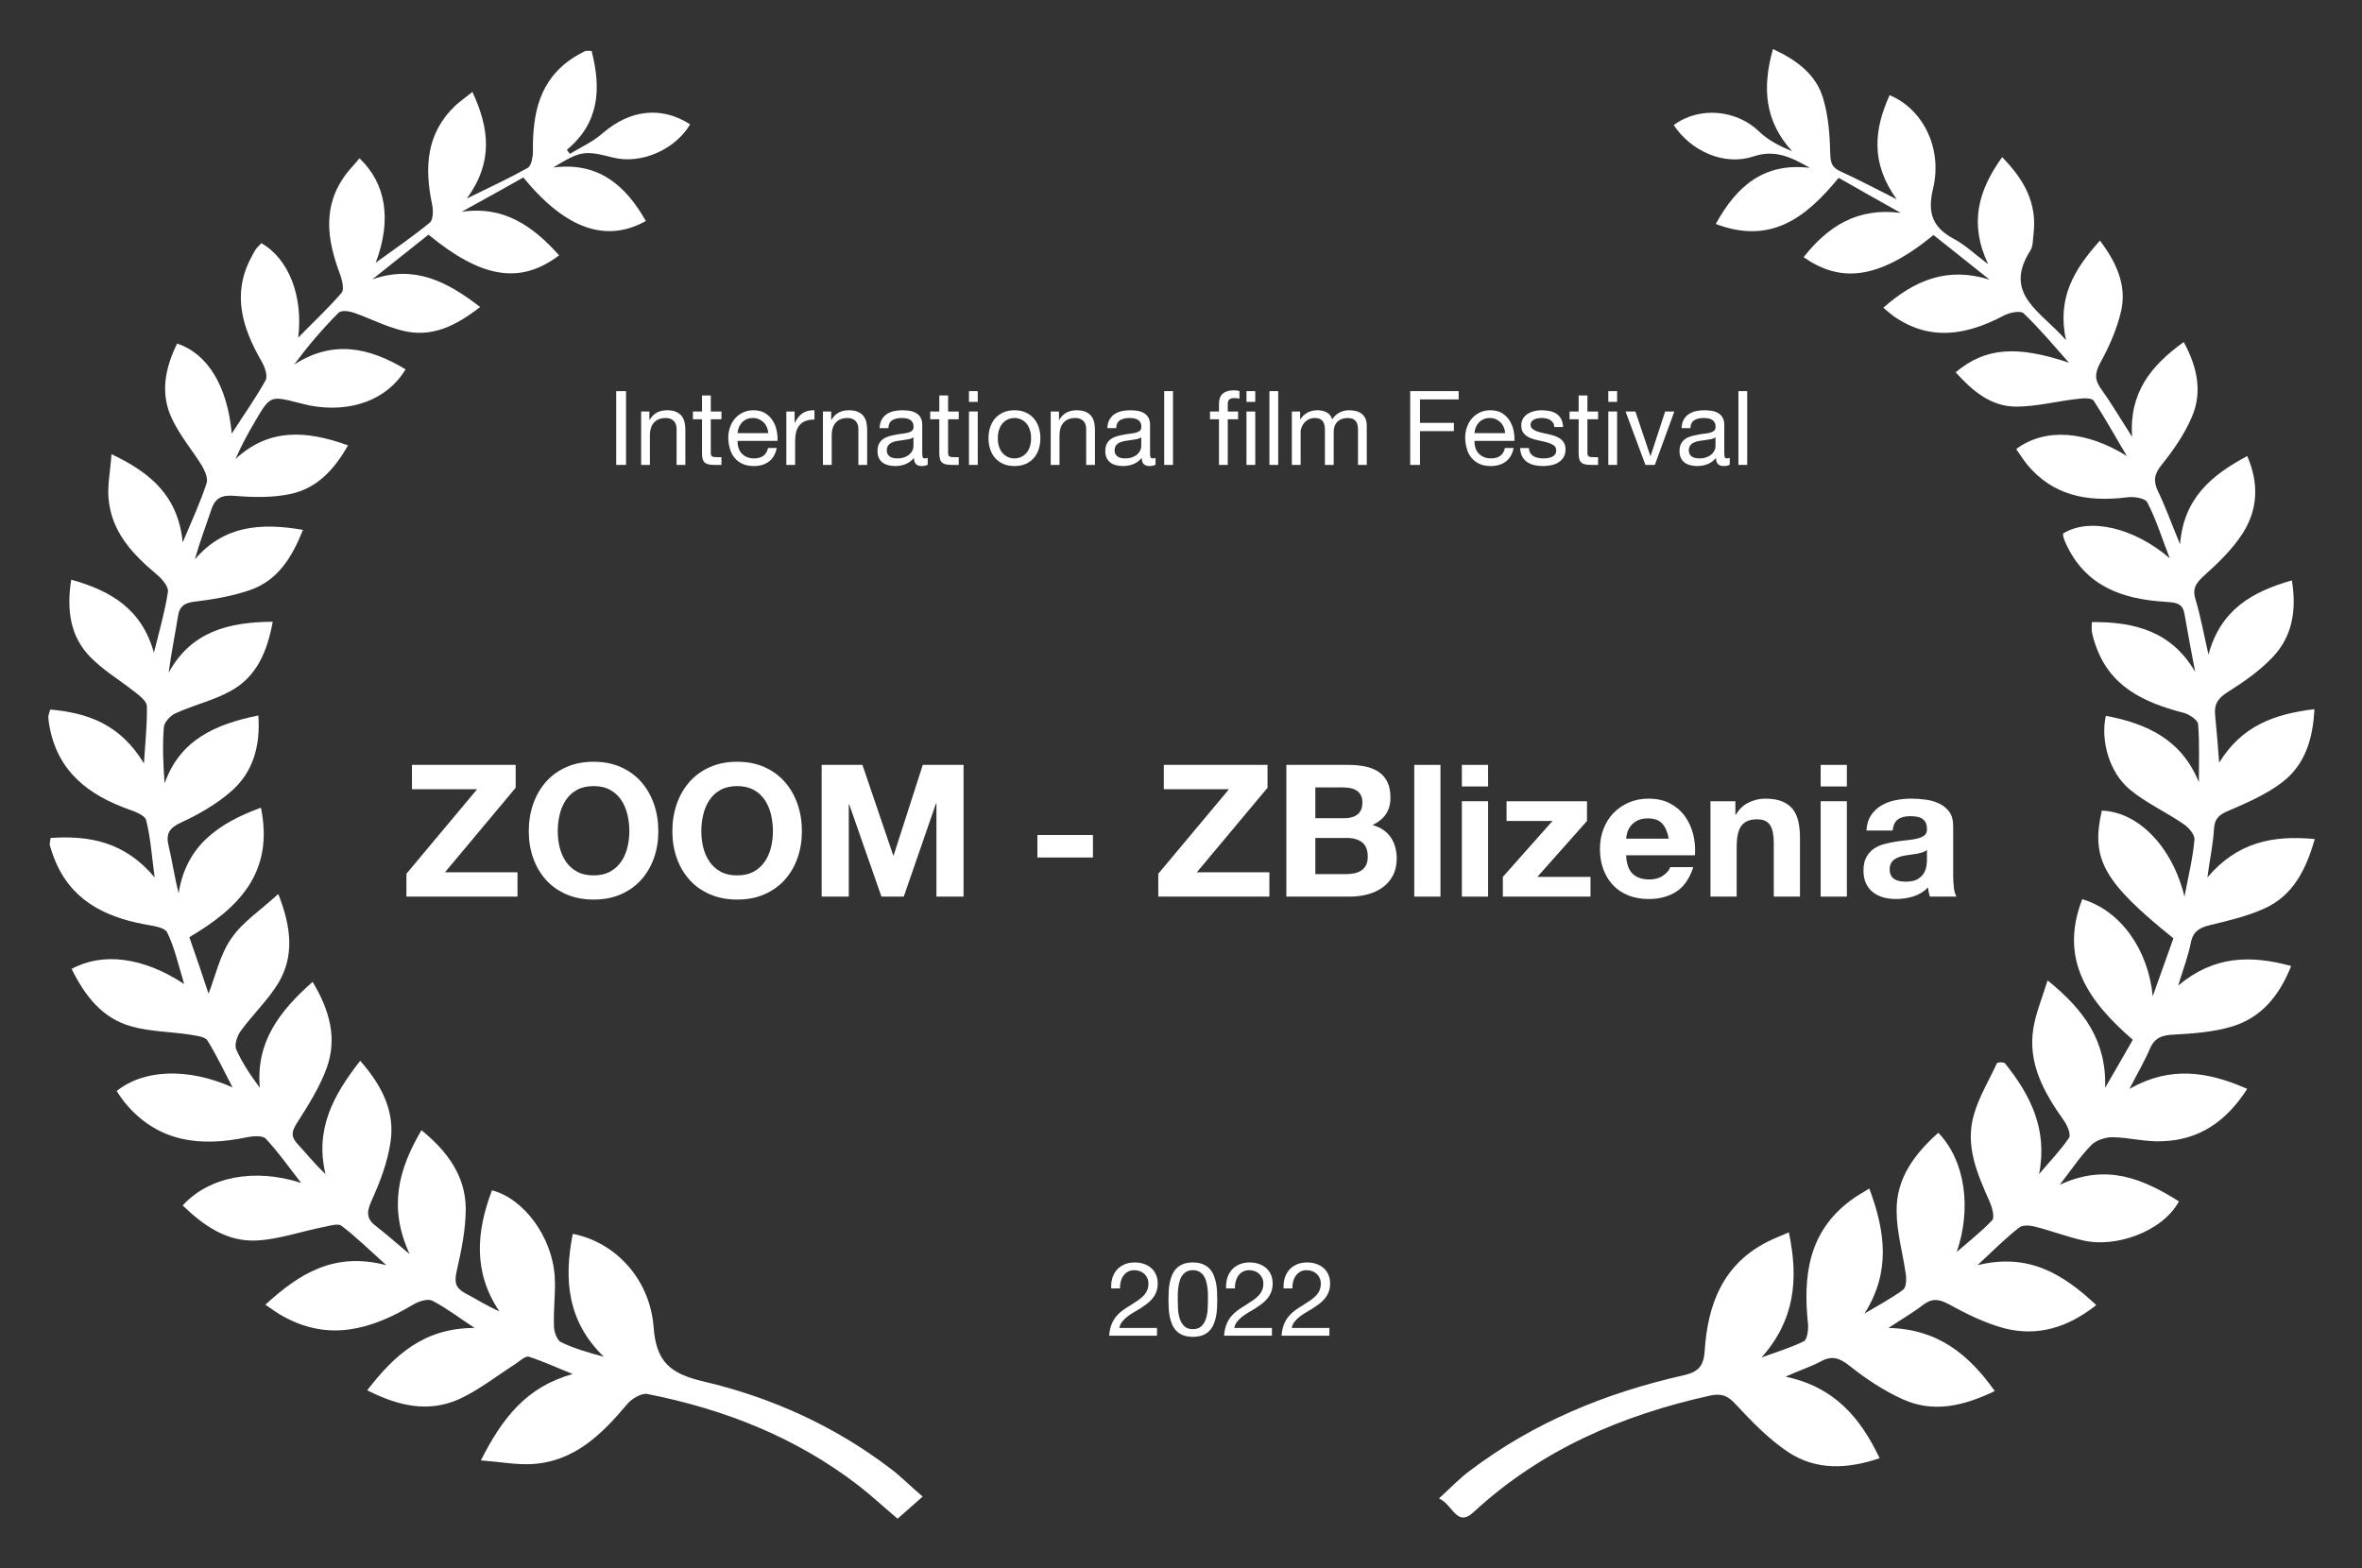 <?xml version="1.0" encoding="UTF-8"?>
<svg xmlns="http://www.w3.org/2000/svg" xmlns:xlink="http://www.w3.org/1999/xlink" width="640px" height="425px" viewBox="0 0 640 425" version="1.1">
  <rect x="0" y="0" width="640" height="425" fill="#333333" stroke="none"/>
  <title>zoom zblizenia 2022</title>
  <g id="zoom-zblizenia-2022" stroke="none" stroke-width="1" fill="none" fill-rule="evenodd">
    <path d="M543.2,288.1 C550.1,296.7 554.9,306 552.5,318.2 C555.2,315 558.2,311.9 560.6,308.4 C561.2,307.5 560.2,305.1 559.3,303.8 C553.9,296.2 549.3,288.2 551,278.4 C551.7,274.4 553.3,270.6 554.8,265.7 C564.7,273.7 570.8,282.1 570.4,294.8 C572.9,290.5 575.4,286.2 577.9,281.8 C566,271.5 557.8,260.2 564.2,243.7 C574.7,246.8 582.1,257.5 583.3,270 C585.2,264.7 587.1,259.4 588.9,254.3 C569.9,239 566.5,232.8 569.5,219.7 C579.3,220 588.6,229.4 591.9,243 C593,237.2 594.2,232.4 594.6,227.5 C594.7,226.2 593,224.2 591.6,223.3 C586.8,220 581.4,217.6 577,213.9 C571.5,209.3 569.1,200.6 570.6,194 C581.7,196.1 591.1,200.4 595.8,212 C595.8,206.8 596,201.5 595.6,196.3 C595.5,195.1 593.2,193.6 591.7,193.2 C580.9,190.4 571.5,186.1 567.7,174.5 C567.3,173.4 567,172.3 566.8,171.1 C566.7,170.5 566.8,169.8 566.8,168.6 C578.4,168.5 588.4,171.1 594.8,182.1 C593.8,176.9 592.8,171.6 591.9,166.4 C591.4,163.2 589.1,163.3 586.7,163.1 C575.1,162.4 565.1,158.9 559.8,147.4 C559.5,146.8 559.3,146.2 559.1,145.6 C559,145.3 559,144.9 559,144.6 C566.2,140.1 578.4,143.1 587.9,151.3 C585.9,146.2 584.3,140.9 581.8,136.1 C581.2,135 578.1,134.5 576.2,134.8 C565.6,136.1 556.2,134.4 549.1,125.7 C548.1,124.4 547.2,123 546.3,121.7 C554.2,115.8 565.4,116.8 576.3,123.6 C573.3,118.6 570.5,113.5 567.3,108.6 C566.8,107.8 564.4,107.9 563,108.1 C557.4,108.7 551.9,110.2 546.3,110.2 C539.4,110.2 534.4,105.9 529.9,100.9 C538,94.1 546.6,93.6 560.6,98.3 C556.6,93.8 552.7,89.1 548.3,84.9 C547.4,84.1 544.4,84.7 542.8,85.6 C532.9,90.8 523,92.6 513.1,85.7 C512.3,85.1 511.6,84.5 510.3,83.4 C518.8,75.9 527.7,72.2 539.1,75.8 C534,71.7 528.9,67.7 523.9,63.7 C508.5,76.3 498.3,76.4 488.7,69.7 C495.4,61.2 503.4,56.2 515,57.7 C509.4,54.6 503.9,51.4 498.2,48.2 C489.4,58.9 479.9,66.4 464.9,60.7 C470.6,50.3 478.1,44 490.4,45.5 C485.5,42.7 481,40.4 475.1,42.4 C467.3,45 458.3,41.1 453.5,33.9 C460.7,28.6 470.8,29.9 476.7,35.7 C479.1,38 482.2,39.6 485.6,41 C478.2,32.9 477.4,23.9 480.4,13.3 C486.9,16.3 492.1,20.2 494,26.7 C495.4,31.4 495.8,36.5 495.9,41.4 C496,43.9 496.2,45.3 498.6,46.4 C503.4,48.6 508,51 513.9,54 C506.8,44.1 507.8,35.1 512,25.8 C520.8,29.4 526.4,39.9 523.8,51 C522.1,58 523.8,61.8 529.7,64.9 C532.6,66.5 535,68.8 538.7,71.6 C533.5,60.6 536,51.6 542.5,42.6 C548.5,48.7 552,55.1 551,63.4 C550.8,64.9 550.9,66.6 550.2,67.8 C542.5,79.8 553.1,84.4 559.8,92.2 C557.3,80.7 562,73 569,65.2 C573.5,71.2 576.2,77.2 574.8,84 C573.7,88.9 571.6,93.8 569.1,98.3 C567.6,101.1 567.5,102.9 569.3,105.4 C572.1,109.3 574.5,113.4 577.7,118.4 C576.9,106.4 582.8,99.1 591.7,92.7 C595.4,99.5 596.8,106.3 593.9,113 C591.9,117.7 588.9,122 585.7,126 C583.7,128.5 583.4,130.3 584.7,133.1 C586.8,137.4 588.4,142 590.7,147.5 C591.7,135 599.2,128.8 608.9,123.6 C612.2,131.2 611.7,138.2 607.7,144.5 C604.9,148.9 600.9,152.7 597,156.2 C594.9,158.2 594,159.6 594.9,162.5 C596.3,167.1 597.1,171.8 598.4,177.4 C601.7,165.3 610.1,160.4 621,157.3 C622.3,165.3 621.2,172.4 615.8,178.1 C612.3,181.8 608,184.8 603.7,187.5 C601,189.2 599.9,190.8 600.2,193.8 C600.6,197.7 600.9,201.6 601.3,206.7 C607.5,196.6 616.4,193.5 627.1,192.2 C626.7,200.6 624.4,207.6 618,212.3 C613.8,215.4 608.8,217.6 603.9,219.7 C601.5,220.7 600.1,221.7 599.9,224.5 C599.7,228.6 598.8,232.6 598.1,237.8 C606.2,228.3 615.7,226.3 627.2,227.4 C624.8,235.8 621.3,242.7 613.6,246.2 C609,248.3 603.9,249.5 598.9,250.7 C596,251.4 594.2,252.4 593.6,255.6 C592.9,259.1 591.6,262.5 590.2,267.1 C599.9,259 609.7,258.8 620.8,261.8 C617.6,269.9 612.7,275.8 604.8,278.2 C599.8,279.7 594.4,280.1 589.1,280.4 C585.9,280.5 583.8,281.2 582.5,284.3 C581.1,287.6 579.2,290.8 577,295.1 C588.1,288.8 598.2,290.4 608.9,295.1 C603.2,304 595.8,309 585.8,309.3 C581.4,309.5 576.9,308.3 572.4,308.2 C570.5,308.2 568,309 566.7,310.3 C563.8,313.2 561.5,316.7 558.1,321.1 C570.8,315.2 580.7,319.5 590.4,325.6 C585.8,334 573,338.2 564.5,336.2 C560.1,335.2 555.9,333.6 551.6,332.5 C550.2,332.1 548.1,331.9 547.1,332.7 C543.5,335.5 540.2,338.8 535.8,342.9 C549.6,339.5 558.9,345.2 568,353.7 C560.3,359.8 552.1,362.3 543.1,360 C537.9,358.6 532.8,356.1 528.1,353.5 C525.3,352 523.5,351.8 521,353.7 C518.3,355.8 515.3,357.5 511.7,359.9 C525,360.2 533.4,367 540.5,377 C532,381.1 523.8,383 515.5,379.2 C510.4,376.9 505.6,373.7 501.2,370.2 C498.4,368 496.4,367.3 493.3,369 C490.7,370.4 487.8,371.3 483.8,373.1 C497,375.9 504,384.1 509.3,395.2 C500.5,398.2 492.1,398.5 484.6,393.6 C479.3,390.1 474.7,385.3 470.3,380.6 C468.2,378.3 466.6,377.6 463.5,378.2 C439.5,383.5 417.6,392.9 399.3,409.8 C394.7,414.1 393.7,407.8 389.9,406.1 C393.1,403.2 395.5,400.6 398.4,398.5 C415.6,385.5 435.1,377.5 455.9,372.8 C459.9,371.9 461.6,370.6 461.9,366.1 C462.7,353.6 466.8,342.6 479,336.5 C480.6,335.7 482.3,335 484.7,334 C487.4,346.7 486.3,357.8 477.3,367.9 C481.1,366.5 485.1,365.3 488.8,363.5 C489.7,363 490,360.4 489.9,358.9 C488.5,345.8 490,333.8 501.5,325.3 C502.9,324.2 504.5,323.4 506.5,322.1 C510.9,333.9 512.3,344.8 505.2,356 C508.7,353.9 512.3,352 515.6,349.6 C516.5,349 516.6,346.8 516.4,345.4 C515.6,339.7 513.9,333.9 513.9,328.2 C513.8,319.3 518.8,312.7 525.2,307 C532.6,314.7 534.2,327.6 530.2,339.3 C533.4,336.5 536.9,333.8 539.8,330.7 C540.5,329.9 539.8,327.3 539.2,325.9 C535.8,318.2 532.3,310.5 534.9,301.9 C536.3,297.1 539,292.7 541.1,288.1 C541.9,287.8 542.5,287.9 543.2,288.1 Z" id="Path" fill="#FFFFFF" fill-rule="nonzero"></path>
    <path d="M149.9,45.4 C162.1,43.8 169.5,50.2 175,59.9 C164.4,65.8 153.4,62.3 141.8,48.1 C136.3,51.2 130.7,54.3 125.1,57.4 C136.6,55.7 144.4,61.3 151.5,69.2 C140.7,77.4 130.1,75.1 116.1,63.6 C111.1,67.6 106,71.6 100.9,75.7 C112.2,71.8 120.9,76.1 130.1,83.2 C123.4,88.4 116.9,91.6 109,89.6 C104.5,88.5 100.3,86.3 96,84.8 C94.7,84.3 92.4,84 91.7,84.8 C87.4,89.1 83.5,93.7 79.7,98.8 C90.3,92 100.1,94.2 109.9,100.1 C104.9,108.4 95,112 83.9,109.9 C82.9,109.7 82,109.4 81,109.2 C73.2,107.2 73.2,107.2 69,114.4 C67.1,117.6 65.4,120.8 63.8,124.4 C72.9,116 82.9,116.6 94.3,120.7 C90.5,127.4 85.8,132.4 78.6,133.9 C73.8,134.9 68.7,134.8 63.8,134.4 C60.4,134.1 58.4,134.7 57.3,138 C55.8,142.5 54.1,146.9 52.8,151.6 C60.6,142.5 70.4,141.6 82.1,143.6 C79,151.3 75.2,157.3 67.8,159.9 C63.2,161.5 58.1,162.4 53.2,163 C50.2,163.3 48.6,164.1 48.2,167.2 C47.4,172.1 46.4,177 45.7,182.3 C51.8,171.2 61.8,168.6 73.9,168.5 C72.4,176.7 69.5,183.3 62.8,187.1 C58.1,189.8 52.6,191 47.6,193.3 C46.2,193.9 44.5,195.7 44.4,197.1 C44,202 44.2,207 44.6,212.3 C48.8,200.5 58.3,196.3 70,193.9 C70.6,202.3 68.5,209.4 62.6,214.5 C58.7,217.9 53.9,220.7 49.1,222.9 C45.8,224.4 44.9,226 45.7,229.3 C46.7,233.5 47.3,237.8 48.4,242.1 C50.4,229.2 59.2,223.1 70.7,218.9 C74.3,236.5 64.7,246.1 51.3,254 C53.2,259.4 55,264.7 56.5,269.3 C58.4,264.5 59.6,258.7 62.7,254.3 C65.8,249.8 70.6,246.7 75.4,242.3 C79,251.4 79.7,259.1 75.5,266.3 C72.6,271.1 68.4,275 65.1,279.6 C64.2,280.9 63.5,283.2 64,284.4 C65.6,288 67.8,291.3 70.4,294.8 C69.3,282.3 75.8,274 84.7,266.1 C89.4,273.9 91.4,281.5 88.5,289.5 C86.6,294.7 83.5,299.6 80.5,304.3 C79.1,306.5 78.7,307.9 80.5,309.9 C83,312.6 85.2,315.4 88.2,318.2 C85.3,306.2 90.2,296.9 97.6,287.5 C103.5,294.2 107.1,301.3 105.8,309.6 C105,315.1 102.9,320.5 100.6,325.6 C99.2,328.7 99.4,330.5 102,332.4 C104.7,334.5 107.3,336.8 111,339.9 C105.2,327.3 107.9,317 114.2,306.3 C121.3,312.1 126.1,318.7 126.2,327.5 C126.2,333.2 125,339 123.7,344.7 C123.1,347.5 123.4,349 125.9,350.4 C128.9,352 131.9,353.9 135.3,355.4 C128.1,344.7 129.1,333.7 133.3,322.6 C141.9,324.8 149.6,335.2 150.3,345.9 C150.6,350.4 149.9,354.9 150.1,359.4 C150.1,360.9 150.9,363.1 151.9,363.7 C155.6,365.5 159.5,366.6 163.6,367.7 C153.8,358.2 152.7,346.9 155.2,334.4 C166.6,336.6 176.1,346.5 177.1,359.7 C177.8,369.2 181.7,372.3 190.6,374.4 C209,378.7 226.2,386.5 241.4,398.1 C244.3,400.3 246.8,402.9 250,405.6 C247.4,407.9 245.4,409.7 243.2,411.6 C239.4,408.4 236.1,405.3 232.6,402.6 C215.6,389.5 196.2,381.9 175.4,377.8 C173.8,377.5 171.1,379.1 169.9,380.6 C163,388.8 155.5,396.2 144,396.8 C139.8,397 135.6,396.2 130.3,395.8 C136.1,384.3 142.7,375.8 155.2,372.4 C151.2,370.8 147.3,369 143.3,367.7 C142.4,367.4 140.8,368.9 139.6,369.7 C134.6,372.9 129.8,376.7 124.4,379.2 C116.1,382.9 108,381.1 99.5,376.8 C106.9,367.2 114.9,359.9 128.6,359.9 C124.2,357 120.8,354.4 117.1,352.5 C115.8,351.9 113.4,352.7 111.9,353.6 C100.7,360.3 89.3,363.6 77,356.9 C75.4,356.1 74,355 71.9,353.6 C81.2,345.1 90.6,339.2 104.7,342.9 C100,338.7 96.5,335.2 92.5,332.2 C91.6,331.5 89.4,332.2 87.9,332.5 C81.7,333.7 75.6,335.9 69.5,336.2 C61.4,336.6 55.1,332.1 49.5,326.7 C56.6,318.9 69,316.5 81.6,320.6 C78.1,316.1 75.3,312.1 72,308.6 C71.2,307.7 68.6,307.9 67,308.2 C54.3,310.9 42.7,309.6 33.8,298.8 C33,297.8 32.3,296.7 31.6,295.7 C38.9,289.8 50.9,289.3 63,294.7 C60.5,289.9 58.6,285.8 56.2,282 C55.5,280.9 53.1,280.7 51.4,280.4 C46.2,279.6 40.7,279.6 35.7,278.2 C27.6,276 23,269.8 19.4,262.6 C27.8,258 38.9,259.4 49.9,266.7 C48.3,261.4 47.3,256.8 45.3,252.7 C44.6,251.3 41.3,250.9 39.1,250.5 C28,248.4 18.9,243.7 14.6,232.4 C14.2,231.3 13.8,230.2 13.5,229.1 C13.4,228.7 13.6,228.1 13.7,227.1 C24.2,226.4 33.8,228.1 41.9,237.8 C41.1,231.8 40.8,227 39.6,222.3 C39.3,221 36.7,220 35,219.4 C24,215.5 15.6,209.1 13.4,196.8 C13.3,196 13.1,195.2 13.1,194.3 C13.1,193.8 13.3,193.4 13.6,192.3 C23.8,193.2 32.6,196.3 39,206.9 C39.4,200.8 39.9,196.1 39.8,191.4 C39.8,190.1 37.9,188.6 36.6,187.6 C32.6,184.4 28,181.7 24.5,178.1 C19,172.5 18,165.3 19.3,157.1 C30,160.1 38.4,165 41.7,176.9 C43.2,170.9 44.7,165.7 45.5,160.4 C45.7,159 44,157 42.6,155.8 C35.9,150.2 30.1,144.1 29.4,134.9 C29.1,131.4 29.9,127.8 30.2,123.1 C41.1,128.2 48.3,134.7 49.5,147 C52,141.1 54.3,136.1 56,130.9 C56.4,129.6 55.5,127.6 54.7,126.2 C52.1,122 48.8,118.1 46.7,113.7 C43.3,106.8 44.7,99.8 48,93.1 C56.3,95.9 61.6,104.6 62.8,117.5 C66,112.5 69.3,107.9 72,103 C72.6,101.8 71.7,99.3 70.8,97.8 C65.7,88.9 62.8,79.8 68,69.9 C68.5,69 68.9,68.1 69.5,67.3 C69.9,66.8 70.4,66.4 70.8,65.9 C78.1,70 82.2,80.1 80.8,91.5 C85.1,87.1 89.1,83.4 92.6,79.3 C93.3,78.4 92.7,76 92.2,74.5 C88.6,65 87.2,55.8 93.9,47 C95,45.6 96.3,44.3 97.4,42.9 C104.6,49.7 106.2,59.6 101.8,71.2 C107.2,67.3 112,64 116.5,60.3 C117.4,59.5 117.4,57 117.1,55.5 C115,45.5 115.4,36.2 123.4,28.6 C124.7,27.4 126.2,26.4 128,24.9 C132.6,34.8 133.7,43.9 126.5,53.8 C132.8,50.7 138,48.3 143,45.5 C144,44.9 144.4,42.5 144.4,40.9 C144.3,30.8 146.1,21.6 155.4,15.6 C156.4,15 157.4,14.4 158.4,13.9 C158.8,13.7 159.4,13.8 160.3,13.8 C162.9,23.9 162.5,33.2 153.6,40.6 C153.9,41 154.1,41.3 154.4,41.7 C157.4,39.9 160.7,38.4 163.3,36.1 C170.7,29.7 179.2,28.7 187,33.7 C182.9,40.6 173.7,44.6 166.1,42.7 C158.3,40.7 157.3,40.9 149.9,45.4 Z" id="Path" fill="#FFFFFF" fill-rule="nonzero"></path>
    <g id="International-film-F" transform="translate(166.97, 105.784)" fill="#FFFFFF" fill-rule="nonzero">
      <polygon id="Path" points="0 0.224 0 20.216 2.66 20.216 2.66 0.224"></polygon>
      <path d="M6.75,5.74 L6.75,20.216 L9.13,20.216 L9.13,12.04 C9.13,11.387 9.219,10.785 9.396,10.234 C9.573,9.683 9.839,9.203 10.194,8.792 C10.549,8.381 10.992,8.064 11.524,7.84 C12.056,7.616 12.686,7.504 13.414,7.504 C14.329,7.504 15.047,7.765 15.57,8.288 C16.093,8.811 16.354,9.52 16.354,10.416 L16.354,20.216 L18.734,20.216 L18.734,10.696 C18.734,9.912 18.655,9.198 18.496,8.554 C18.337,7.91 18.062,7.355 17.67,6.888 C17.278,6.421 16.765,6.057 16.13,5.796 C15.495,5.535 14.702,5.404 13.75,5.404 C11.603,5.404 10.035,6.281 9.046,8.036 L8.99,8.036 L8.99,5.74 L6.75,5.74 Z" id="Path"></path>
      <path d="M25.624,5.74 L25.624,1.4 L23.244,1.4 L23.244,5.74 L20.78,5.74 L20.78,7.84 L23.244,7.84 L23.244,17.052 C23.244,17.724 23.309,18.265 23.44,18.676 C23.57,19.087 23.771,19.404 24.042,19.628 C24.312,19.852 24.667,20.006 25.106,20.09 C25.544,20.174 26.072,20.216 26.688,20.216 L28.508,20.216 L28.508,18.116 L27.416,18.116 C27.042,18.116 26.739,18.102 26.506,18.074 C26.272,18.046 26.09,17.985 25.96,17.892 C25.829,17.799 25.74,17.668 25.694,17.5 C25.647,17.332 25.624,17.108 25.624,16.828 L25.624,7.84 L28.508,7.84 L28.508,5.74 L25.624,5.74 Z" id="Path"></path>
      <path d="M41.194,11.592 L32.878,11.592 C32.915,11.032 33.036,10.505 33.242,10.01 C33.447,9.515 33.727,9.081 34.082,8.708 C34.436,8.335 34.861,8.041 35.356,7.826 C35.85,7.611 36.406,7.504 37.022,7.504 C37.619,7.504 38.165,7.611 38.66,7.826 C39.154,8.041 39.584,8.33 39.948,8.694 C40.312,9.058 40.601,9.492 40.816,9.996 C41.03,10.5 41.156,11.032 41.194,11.592 Z M43.49,15.624 L41.138,15.624 C40.932,16.576 40.508,17.285 39.864,17.752 C39.22,18.219 38.394,18.452 37.386,18.452 C36.602,18.452 35.92,18.321 35.342,18.06 C34.763,17.799 34.287,17.449 33.914,17.01 C33.54,16.571 33.27,16.067 33.102,15.498 C32.934,14.929 32.859,14.327 32.878,13.692 L43.714,13.692 C43.751,12.815 43.672,11.891 43.476,10.92 C43.28,9.949 42.925,9.053 42.412,8.232 C41.898,7.411 41.217,6.734 40.368,6.202 C39.518,5.67 38.45,5.404 37.162,5.404 C36.172,5.404 35.262,5.591 34.432,5.964 C33.601,6.337 32.882,6.86 32.276,7.532 C31.669,8.204 31.198,8.997 30.862,9.912 C30.526,10.827 30.358,11.835 30.358,12.936 C30.395,14.037 30.558,15.055 30.848,15.988 C31.137,16.921 31.571,17.724 32.15,18.396 C32.728,19.068 33.442,19.591 34.292,19.964 C35.141,20.337 36.144,20.524 37.302,20.524 C38.944,20.524 40.307,20.113 41.39,19.292 C42.472,18.471 43.172,17.248 43.49,15.624 Z" id="Shape"></path>
      <path d="M46.095,5.74 L46.095,20.216 L48.475,20.216 L48.475,13.776 C48.475,12.843 48.569,12.017 48.755,11.298 C48.942,10.579 49.241,9.968 49.651,9.464 C50.062,8.96 50.603,8.577 51.275,8.316 C51.947,8.055 52.759,7.924 53.711,7.924 L53.711,5.404 C52.423,5.367 51.359,5.628 50.519,6.188 C49.679,6.748 48.97,7.616 48.391,8.792 L48.335,8.792 L48.335,5.74 L46.095,5.74 Z" id="Path"></path>
      <path d="M56.009,5.74 L56.009,20.216 L58.389,20.216 L58.389,12.04 C58.389,11.387 58.478,10.785 58.655,10.234 C58.833,9.683 59.099,9.203 59.453,8.792 C59.808,8.381 60.251,8.064 60.783,7.84 C61.315,7.616 61.945,7.504 62.673,7.504 C63.588,7.504 64.307,7.765 64.829,8.288 C65.352,8.811 65.613,9.52 65.613,10.416 L65.613,20.216 L67.993,20.216 L67.993,10.696 C67.993,9.912 67.914,9.198 67.755,8.554 C67.597,7.91 67.321,7.355 66.929,6.888 C66.537,6.421 66.024,6.057 65.389,5.796 C64.755,5.535 63.961,5.404 63.009,5.404 C60.863,5.404 59.295,6.281 58.305,8.036 L58.249,8.036 L58.249,5.74 L56.009,5.74 Z" id="Path"></path>
      <path d="M84.403,20.16 C83.993,20.403 83.423,20.524 82.695,20.524 C82.079,20.524 81.589,20.351 81.225,20.006 C80.861,19.661 80.679,19.096 80.679,18.312 C80.026,19.096 79.265,19.661 78.397,20.006 C77.529,20.351 76.591,20.524 75.583,20.524 C74.93,20.524 74.309,20.449 73.721,20.3 C73.133,20.151 72.625,19.917 72.195,19.6 C71.766,19.283 71.425,18.867 71.173,18.354 C70.921,17.841 70.795,17.22 70.795,16.492 C70.795,15.671 70.935,14.999 71.215,14.476 C71.495,13.953 71.864,13.529 72.321,13.202 C72.779,12.875 73.301,12.628 73.889,12.46 C74.477,12.292 75.079,12.152 75.695,12.04 C76.349,11.909 76.969,11.811 77.557,11.746 C78.145,11.681 78.663,11.587 79.111,11.466 C79.559,11.345 79.914,11.167 80.175,10.934 C80.437,10.701 80.567,10.36 80.567,9.912 C80.567,9.389 80.469,8.969 80.273,8.652 C80.077,8.335 79.825,8.092 79.517,7.924 C79.209,7.756 78.864,7.644 78.481,7.588 C78.099,7.532 77.721,7.504 77.347,7.504 C76.339,7.504 75.499,7.695 74.827,8.078 C74.155,8.461 73.791,9.184 73.735,10.248 L71.355,10.248 C71.393,9.352 71.579,8.596 71.915,7.98 C72.251,7.364 72.699,6.865 73.259,6.482 C73.819,6.099 74.459,5.824 75.177,5.656 C75.896,5.488 76.666,5.404 77.487,5.404 C78.141,5.404 78.789,5.451 79.433,5.544 C80.077,5.637 80.661,5.829 81.183,6.118 C81.706,6.407 82.126,6.813 82.443,7.336 C82.761,7.859 82.919,8.54 82.919,9.38 L82.919,16.828 C82.919,17.388 82.952,17.799 83.017,18.06 C83.083,18.321 83.302,18.452 83.675,18.452 C83.881,18.452 84.123,18.405 84.403,18.312 L84.403,20.16 Z M80.539,12.74 C80.241,12.964 79.849,13.127 79.363,13.23 C78.878,13.333 78.369,13.417 77.837,13.482 C77.305,13.547 76.769,13.622 76.227,13.706 C75.686,13.79 75.201,13.925 74.771,14.112 C74.342,14.299 73.992,14.565 73.721,14.91 C73.451,15.255 73.315,15.727 73.315,16.324 C73.315,16.716 73.395,17.047 73.553,17.318 C73.712,17.589 73.917,17.808 74.169,17.976 C74.421,18.144 74.715,18.265 75.051,18.34 C75.387,18.415 75.742,18.452 76.115,18.452 C76.899,18.452 77.571,18.345 78.131,18.13 C78.691,17.915 79.149,17.645 79.503,17.318 C79.858,16.991 80.119,16.637 80.287,16.254 C80.455,15.871 80.539,15.512 80.539,15.176 L80.539,12.74 Z" id="Shape"></path>
      <path d="M89.921,5.74 L89.921,1.4 L87.541,1.4 L87.541,5.74 L85.077,5.74 L85.077,7.84 L87.541,7.84 L87.541,17.052 C87.541,17.724 87.606,18.265 87.737,18.676 C87.868,19.087 88.068,19.404 88.339,19.628 C88.61,19.852 88.964,20.006 89.403,20.09 C89.842,20.174 90.369,20.216 90.985,20.216 L92.805,20.216 L92.805,18.116 L91.713,18.116 C91.34,18.116 91.036,18.102 90.803,18.074 C90.57,18.046 90.388,17.985 90.257,17.892 C90.126,17.799 90.038,17.668 89.991,17.5 C89.944,17.332 89.921,17.108 89.921,16.828 L89.921,7.84 L92.805,7.84 L92.805,5.74 L89.921,5.74 Z" id="Path"></path>
      <path d="M97.959,3.136 L97.959,0.224 L95.579,0.224 L95.579,3.136 L97.959,3.136 Z M95.579,5.74 L95.579,20.216 L97.959,20.216 L97.959,5.74 L95.579,5.74 Z" id="Shape"></path>
      <path d="M103.393,12.992 C103.393,12.115 103.51,11.335 103.743,10.654 C103.976,9.973 104.298,9.399 104.709,8.932 C105.12,8.465 105.6,8.111 106.151,7.868 C106.702,7.625 107.285,7.504 107.901,7.504 C108.517,7.504 109.1,7.625 109.651,7.868 C110.202,8.111 110.682,8.465 111.093,8.932 C111.504,9.399 111.826,9.973 112.059,10.654 C112.292,11.335 112.409,12.115 112.409,12.992 C112.409,13.869 112.292,14.649 112.059,15.33 C111.826,16.011 111.504,16.581 111.093,17.038 C110.682,17.495 110.202,17.845 109.651,18.088 C109.1,18.331 108.517,18.452 107.901,18.452 C107.285,18.452 106.702,18.331 106.151,18.088 C105.6,17.845 105.12,17.495 104.709,17.038 C104.298,16.581 103.976,16.011 103.743,15.33 C103.51,14.649 103.393,13.869 103.393,12.992 Z M100.873,12.992 C100.873,14.056 101.022,15.045 101.321,15.96 C101.62,16.875 102.068,17.673 102.665,18.354 C103.262,19.035 104,19.567 104.877,19.95 C105.754,20.333 106.762,20.524 107.901,20.524 C109.058,20.524 110.071,20.333 110.939,19.95 C111.807,19.567 112.54,19.035 113.137,18.354 C113.734,17.673 114.182,16.875 114.481,15.96 C114.78,15.045 114.929,14.056 114.929,12.992 C114.929,11.928 114.78,10.934 114.481,10.01 C114.182,9.086 113.734,8.283 113.137,7.602 C112.54,6.921 111.807,6.384 110.939,5.992 C110.071,5.6 109.058,5.404 107.901,5.404 C106.762,5.404 105.754,5.6 104.877,5.992 C104,6.384 103.262,6.921 102.665,7.602 C102.068,8.283 101.62,9.086 101.321,10.01 C101.022,10.934 100.873,11.928 100.873,12.992 Z" id="Shape"></path>
      <path d="M117.731,5.74 L117.731,20.216 L120.111,20.216 L120.111,12.04 C120.111,11.387 120.199,10.785 120.377,10.234 C120.554,9.683 120.82,9.203 121.175,8.792 C121.529,8.381 121.973,8.064 122.505,7.84 C123.037,7.616 123.667,7.504 124.395,7.504 C125.309,7.504 126.028,7.765 126.551,8.288 C127.073,8.811 127.335,9.52 127.335,10.416 L127.335,20.216 L129.715,20.216 L129.715,10.696 C129.715,9.912 129.635,9.198 129.477,8.554 C129.318,7.91 129.043,7.355 128.651,6.888 C128.259,6.421 127.745,6.057 127.111,5.796 C126.476,5.535 125.683,5.404 124.731,5.404 C122.584,5.404 121.016,6.281 120.027,8.036 L119.971,8.036 L119.971,5.74 L117.731,5.74 Z" id="Path"></path>
      <path d="M146.125,20.16 C145.714,20.403 145.145,20.524 144.417,20.524 C143.801,20.524 143.311,20.351 142.947,20.006 C142.583,19.661 142.401,19.096 142.401,18.312 C141.747,19.096 140.987,19.661 140.119,20.006 C139.251,20.351 138.313,20.524 137.305,20.524 C136.651,20.524 136.031,20.449 135.443,20.3 C134.855,20.151 134.346,19.917 133.917,19.6 C133.487,19.283 133.147,18.867 132.895,18.354 C132.643,17.841 132.517,17.22 132.517,16.492 C132.517,15.671 132.657,14.999 132.937,14.476 C133.217,13.953 133.585,13.529 134.043,13.202 C134.5,12.875 135.023,12.628 135.611,12.46 C136.199,12.292 136.801,12.152 137.417,12.04 C138.07,11.909 138.691,11.811 139.279,11.746 C139.867,11.681 140.385,11.587 140.833,11.466 C141.281,11.345 141.635,11.167 141.897,10.934 C142.158,10.701 142.289,10.36 142.289,9.912 C142.289,9.389 142.191,8.969 141.995,8.652 C141.799,8.335 141.547,8.092 141.239,7.924 C140.931,7.756 140.585,7.644 140.203,7.588 C139.82,7.532 139.442,7.504 139.069,7.504 C138.061,7.504 137.221,7.695 136.549,8.078 C135.877,8.461 135.513,9.184 135.457,10.248 L133.077,10.248 C133.114,9.352 133.301,8.596 133.637,7.98 C133.973,7.364 134.421,6.865 134.981,6.482 C135.541,6.099 136.18,5.824 136.899,5.656 C137.617,5.488 138.387,5.404 139.209,5.404 C139.862,5.404 140.511,5.451 141.155,5.544 C141.799,5.637 142.382,5.829 142.905,6.118 C143.427,6.407 143.847,6.813 144.165,7.336 C144.482,7.859 144.641,8.54 144.641,9.38 L144.641,16.828 C144.641,17.388 144.673,17.799 144.739,18.06 C144.804,18.321 145.023,18.452 145.397,18.452 C145.602,18.452 145.845,18.405 146.125,18.312 L146.125,20.16 Z M142.261,12.74 C141.962,12.964 141.57,13.127 141.085,13.23 C140.599,13.333 140.091,13.417 139.559,13.482 C139.027,13.547 138.49,13.622 137.949,13.706 C137.407,13.79 136.922,13.925 136.493,14.112 C136.063,14.299 135.713,14.565 135.443,14.91 C135.172,15.255 135.037,15.727 135.037,16.324 C135.037,16.716 135.116,17.047 135.275,17.318 C135.433,17.589 135.639,17.808 135.891,17.976 C136.143,18.144 136.437,18.265 136.773,18.34 C137.109,18.415 137.463,18.452 137.837,18.452 C138.621,18.452 139.293,18.345 139.853,18.13 C140.413,17.915 140.87,17.645 141.225,17.318 C141.579,16.991 141.841,16.637 142.009,16.254 C142.177,15.871 142.261,15.512 142.261,15.176 L142.261,12.74 Z" id="Shape"></path>
      <polygon id="Path" points="148.478 0.224 148.478 20.216 150.858 20.216 150.858 0.224"></polygon>
      <path d="M170.77,20.216 L173.15,20.216 L173.15,5.74 L170.77,5.74 L170.77,20.216 Z M170.77,3.136 L173.15,3.136 L173.15,0.224 L170.77,0.224 L170.77,3.136 Z M163.322,7.84 L163.322,20.216 L165.702,20.216 L165.702,7.84 L168.502,7.84 L168.502,5.74 L165.702,5.74 L165.702,3.724 C165.702,3.089 165.861,2.66 166.178,2.436 C166.496,2.212 166.944,2.1 167.522,2.1 C167.728,2.1 167.952,2.114 168.194,2.142 C168.437,2.17 168.661,2.221 168.866,2.296 L168.866,0.224 C168.642,0.149 168.386,0.093 168.096,0.056 C167.807,0.019 167.55,0 167.326,0 C166.02,0 165.026,0.303 164.344,0.91 C163.663,1.517 163.322,2.408 163.322,3.584 L163.322,5.74 L160.886,5.74 L160.886,7.84 L163.322,7.84 Z" id="Shape"></path>
      <polygon id="Path" points="176.988 0.224 176.988 20.216 179.368 20.216 179.368 0.224"></polygon>
      <path d="M183.066,5.74 L183.066,20.216 L185.446,20.216 L185.446,11.2 C185.446,10.92 185.516,10.57 185.656,10.15 C185.796,9.73 186.02,9.324 186.328,8.932 C186.636,8.54 187.037,8.204 187.532,7.924 C188.027,7.644 188.619,7.504 189.31,7.504 C189.851,7.504 190.295,7.583 190.64,7.742 C190.985,7.901 191.261,8.125 191.466,8.414 C191.671,8.703 191.816,9.044 191.9,9.436 C191.984,9.828 192.026,10.257 192.026,10.724 L192.026,20.216 L194.406,20.216 L194.406,11.2 C194.406,10.08 194.742,9.184 195.414,8.512 C196.086,7.84 197.01,7.504 198.186,7.504 C198.765,7.504 199.236,7.588 199.6,7.756 C199.964,7.924 200.249,8.153 200.454,8.442 C200.659,8.731 200.799,9.072 200.874,9.464 C200.949,9.856 200.986,10.276 200.986,10.724 L200.986,20.216 L203.366,20.216 L203.366,9.604 C203.366,8.857 203.249,8.218 203.016,7.686 C202.783,7.154 202.456,6.72 202.036,6.384 C201.616,6.048 201.112,5.801 200.524,5.642 C199.936,5.483 199.278,5.404 198.55,5.404 C197.598,5.404 196.725,5.619 195.932,6.048 C195.139,6.477 194.499,7.084 194.014,7.868 C193.715,6.972 193.202,6.337 192.474,5.964 C191.746,5.591 190.934,5.404 190.038,5.404 C188.003,5.404 186.445,6.225 185.362,7.868 L185.306,7.868 L185.306,5.74 L183.066,5.74 Z" id="Path"></path>
      <polygon id="Path" points="215.13 0.224 215.13 20.216 217.79 20.216 217.79 11.06 226.974 11.06 226.974 8.82 217.79 8.82 217.79 2.464 228.262 2.464 228.262 0.224"></polygon>
      <path d="M240.864,11.592 L232.548,11.592 C232.585,11.032 232.706,10.505 232.912,10.01 C233.117,9.515 233.397,9.081 233.752,8.708 C234.106,8.335 234.531,8.041 235.026,7.826 C235.52,7.611 236.076,7.504 236.692,7.504 C237.289,7.504 237.835,7.611 238.33,7.826 C238.824,8.041 239.254,8.33 239.618,8.694 C239.982,9.058 240.271,9.492 240.486,9.996 C240.7,10.5 240.826,11.032 240.864,11.592 Z M243.16,15.624 L240.808,15.624 C240.602,16.576 240.178,17.285 239.534,17.752 C238.89,18.219 238.064,18.452 237.056,18.452 C236.272,18.452 235.59,18.321 235.012,18.06 C234.433,17.799 233.957,17.449 233.584,17.01 C233.21,16.571 232.94,16.067 232.772,15.498 C232.604,14.929 232.529,14.327 232.548,13.692 L243.384,13.692 C243.421,12.815 243.342,11.891 243.146,10.92 C242.95,9.949 242.595,9.053 242.082,8.232 C241.568,7.411 240.887,6.734 240.038,6.202 C239.188,5.67 238.12,5.404 236.832,5.404 C235.842,5.404 234.932,5.591 234.102,5.964 C233.271,6.337 232.552,6.86 231.946,7.532 C231.339,8.204 230.868,8.997 230.532,9.912 C230.196,10.827 230.028,11.835 230.028,12.936 C230.065,14.037 230.228,15.055 230.518,15.988 C230.807,16.921 231.241,17.724 231.82,18.396 C232.398,19.068 233.112,19.591 233.962,19.964 C234.811,20.337 235.814,20.524 236.972,20.524 C238.614,20.524 239.977,20.113 241.06,19.292 C242.142,18.471 242.842,17.248 243.16,15.624 Z" id="Shape"></path>
      <path d="M247.305,15.652 L244.925,15.652 C244.963,16.548 245.149,17.309 245.485,17.934 C245.821,18.559 246.269,19.063 246.829,19.446 C247.389,19.829 248.033,20.104 248.761,20.272 C249.489,20.44 250.255,20.524 251.057,20.524 C251.785,20.524 252.518,20.454 253.255,20.314 C253.993,20.174 254.655,19.927 255.243,19.572 C255.831,19.217 256.307,18.751 256.671,18.172 C257.035,17.593 257.217,16.865 257.217,15.988 C257.217,15.297 257.082,14.719 256.811,14.252 C256.541,13.785 256.186,13.398 255.747,13.09 C255.309,12.782 254.805,12.535 254.235,12.348 C253.666,12.161 253.083,12.003 252.485,11.872 C251.925,11.741 251.365,11.615 250.805,11.494 C250.245,11.373 249.741,11.223 249.293,11.046 C248.845,10.869 248.477,10.645 248.187,10.374 C247.898,10.103 247.753,9.763 247.753,9.352 C247.753,8.979 247.847,8.675 248.033,8.442 C248.22,8.209 248.463,8.022 248.761,7.882 C249.06,7.742 249.391,7.644 249.755,7.588 C250.119,7.532 250.479,7.504 250.833,7.504 C251.225,7.504 251.613,7.546 251.995,7.63 C252.378,7.714 252.728,7.849 253.045,8.036 C253.363,8.223 253.624,8.47 253.829,8.778 C254.035,9.086 254.156,9.473 254.193,9.94 L256.573,9.94 C256.517,9.063 256.331,8.33 256.013,7.742 C255.696,7.154 255.271,6.687 254.739,6.342 C254.207,5.997 253.596,5.754 252.905,5.614 C252.215,5.474 251.459,5.404 250.637,5.404 C250.003,5.404 249.363,5.483 248.719,5.642 C248.075,5.801 247.497,6.043 246.983,6.37 C246.47,6.697 246.05,7.121 245.723,7.644 C245.397,8.167 245.233,8.792 245.233,9.52 C245.233,10.453 245.467,11.181 245.933,11.704 C246.4,12.227 246.983,12.633 247.683,12.922 C248.383,13.211 249.144,13.435 249.965,13.594 C250.787,13.753 251.547,13.93 252.247,14.126 C252.947,14.322 253.531,14.579 253.997,14.896 C254.464,15.213 254.697,15.68 254.697,16.296 C254.697,16.744 254.585,17.113 254.361,17.402 C254.137,17.691 253.853,17.911 253.507,18.06 C253.162,18.209 252.784,18.312 252.373,18.368 C251.963,18.424 251.571,18.452 251.197,18.452 C250.712,18.452 250.241,18.405 249.783,18.312 C249.326,18.219 248.915,18.065 248.551,17.85 C248.187,17.635 247.893,17.346 247.669,16.982 C247.445,16.618 247.324,16.175 247.305,15.652 Z" id="Path"></path>
      <path d="M263.155,5.74 L263.155,1.4 L260.775,1.4 L260.775,5.74 L258.311,5.74 L258.311,7.84 L260.775,7.84 L260.775,17.052 C260.775,17.724 260.841,18.265 260.971,18.676 C261.102,19.087 261.303,19.404 261.573,19.628 C261.844,19.852 262.199,20.006 262.637,20.09 C263.076,20.174 263.603,20.216 264.219,20.216 L266.039,20.216 L266.039,18.116 L264.947,18.116 C264.574,18.116 264.271,18.102 264.037,18.074 C263.804,18.046 263.622,17.985 263.491,17.892 C263.361,17.799 263.272,17.668 263.225,17.5 C263.179,17.332 263.155,17.108 263.155,16.828 L263.155,7.84 L266.039,7.84 L266.039,5.74 L263.155,5.74 Z" id="Path"></path>
      <path d="M271.193,3.136 L271.193,0.224 L268.813,0.224 L268.813,3.136 L271.193,3.136 Z M268.813,5.74 L268.813,20.216 L271.193,20.216 L271.193,5.74 L268.813,5.74 Z" id="Shape"></path>
      <polygon id="Path" points="281.415 20.216 286.707 5.74 284.215 5.74 280.267 17.808 280.211 17.808 276.151 5.74 273.491 5.74 278.867 20.216"></polygon>
      <path d="M301.717,20.16 C301.306,20.403 300.737,20.524 300.009,20.524 C299.393,20.524 298.903,20.351 298.539,20.006 C298.175,19.661 297.993,19.096 297.993,18.312 C297.34,19.096 296.579,19.661 295.711,20.006 C294.843,20.351 293.905,20.524 292.897,20.524 C292.244,20.524 291.623,20.449 291.035,20.3 C290.447,20.151 289.938,19.917 289.509,19.6 C289.08,19.283 288.739,18.867 288.487,18.354 C288.235,17.841 288.109,17.22 288.109,16.492 C288.109,15.671 288.249,14.999 288.529,14.476 C288.809,13.953 289.178,13.529 289.635,13.202 C290.092,12.875 290.615,12.628 291.203,12.46 C291.791,12.292 292.393,12.152 293.009,12.04 C293.662,11.909 294.283,11.811 294.871,11.746 C295.459,11.681 295.977,11.587 296.425,11.466 C296.873,11.345 297.228,11.167 297.489,10.934 C297.75,10.701 297.881,10.36 297.881,9.912 C297.881,9.389 297.783,8.969 297.587,8.652 C297.391,8.335 297.139,8.092 296.831,7.924 C296.523,7.756 296.178,7.644 295.795,7.588 C295.412,7.532 295.034,7.504 294.661,7.504 C293.653,7.504 292.813,7.695 292.141,8.078 C291.469,8.461 291.105,9.184 291.049,10.248 L288.669,10.248 C288.706,9.352 288.893,8.596 289.229,7.98 C289.565,7.364 290.013,6.865 290.573,6.482 C291.133,6.099 291.772,5.824 292.491,5.656 C293.21,5.488 293.98,5.404 294.801,5.404 C295.454,5.404 296.103,5.451 296.747,5.544 C297.391,5.637 297.974,5.829 298.497,6.118 C299.02,6.407 299.44,6.813 299.757,7.336 C300.074,7.859 300.233,8.54 300.233,9.38 L300.233,16.828 C300.233,17.388 300.266,17.799 300.331,18.06 C300.396,18.321 300.616,18.452 300.989,18.452 C301.194,18.452 301.437,18.405 301.717,18.312 L301.717,20.16 Z M297.853,12.74 C297.554,12.964 297.162,13.127 296.677,13.23 C296.192,13.333 295.683,13.417 295.151,13.482 C294.619,13.547 294.082,13.622 293.541,13.706 C293,13.79 292.514,13.925 292.085,14.112 C291.656,14.299 291.306,14.565 291.035,14.91 C290.764,15.255 290.629,15.727 290.629,16.324 C290.629,16.716 290.708,17.047 290.867,17.318 C291.026,17.589 291.231,17.808 291.483,17.976 C291.735,18.144 292.029,18.265 292.365,18.34 C292.701,18.415 293.056,18.452 293.429,18.452 C294.213,18.452 294.885,18.345 295.445,18.13 C296.005,17.915 296.462,17.645 296.817,17.318 C297.172,16.991 297.433,16.637 297.601,16.254 C297.769,15.871 297.853,15.512 297.853,15.176 L297.853,12.74 Z" id="Shape"></path>
      <polygon id="Path" points="304.071 0.224 304.071 20.216 306.451 20.216 306.451 0.224"></polygon>
    </g>
    <g id="ZOOM---ZBlizenia" transform="translate(110.123, 206.45)" fill="#FFFFFF" fill-rule="nonzero">
      <polygon id="Path" points="0 30.35 0 36.55 30.1 36.55 30.1 29.95 10.45 29.95 29.6 7.05 29.6 0.85 1.5 0.85 1.5 7.45 19.15 7.45"></polygon>
      <path d="M41.003,18.85 C41.003,17.283 41.178,15.767 41.528,14.3 C41.878,12.833 42.437,11.525 43.203,10.375 C43.97,9.225 44.97,8.308 46.203,7.625 C47.437,6.942 48.937,6.6 50.703,6.6 C52.47,6.6 53.97,6.942 55.203,7.625 C56.437,8.308 57.437,9.225 58.203,10.375 C58.97,11.525 59.528,12.833 59.878,14.3 C60.228,15.767 60.403,17.283 60.403,18.85 C60.403,20.35 60.228,21.808 59.878,23.225 C59.528,24.642 58.97,25.917 58.203,27.05 C57.437,28.183 56.437,29.092 55.203,29.775 C53.97,30.458 52.47,30.8 50.703,30.8 C48.937,30.8 47.437,30.458 46.203,29.775 C44.97,29.092 43.97,28.183 43.203,27.05 C42.437,25.917 41.878,24.642 41.528,23.225 C41.178,21.808 41.003,20.35 41.003,18.85 Z M33.153,18.85 C33.153,21.45 33.553,23.875 34.353,26.125 C35.153,28.375 36.303,30.333 37.803,32 C39.303,33.667 41.145,34.975 43.328,35.925 C45.512,36.875 47.97,37.35 50.703,37.35 C53.47,37.35 55.937,36.875 58.103,35.925 C60.27,34.975 62.103,33.667 63.603,32 C65.103,30.333 66.253,28.375 67.053,26.125 C67.853,23.875 68.253,21.45 68.253,18.85 C68.253,16.183 67.853,13.708 67.053,11.425 C66.253,9.142 65.103,7.15 63.603,5.45 C62.103,3.75 60.27,2.417 58.103,1.45 C55.937,0.483 53.47,0 50.703,0 C47.97,0 45.512,0.483 43.328,1.45 C41.145,2.417 39.303,3.75 37.803,5.45 C36.303,7.15 35.153,9.142 34.353,11.425 C33.553,13.708 33.153,16.183 33.153,18.85 Z" id="Shape"></path>
      <path d="M79.907,18.85 C79.907,17.283 80.082,15.767 80.432,14.3 C80.782,12.833 81.34,11.525 82.107,10.375 C82.873,9.225 83.873,8.308 85.107,7.625 C86.34,6.942 87.84,6.6 89.607,6.6 C91.373,6.6 92.873,6.942 94.107,7.625 C95.34,8.308 96.34,9.225 97.107,10.375 C97.873,11.525 98.432,12.833 98.782,14.3 C99.132,15.767 99.307,17.283 99.307,18.85 C99.307,20.35 99.132,21.808 98.782,23.225 C98.432,24.642 97.873,25.917 97.107,27.05 C96.34,28.183 95.34,29.092 94.107,29.775 C92.873,30.458 91.373,30.8 89.607,30.8 C87.84,30.8 86.34,30.458 85.107,29.775 C83.873,29.092 82.873,28.183 82.107,27.05 C81.34,25.917 80.782,24.642 80.432,23.225 C80.082,21.808 79.907,20.35 79.907,18.85 Z M72.057,18.85 C72.057,21.45 72.457,23.875 73.257,26.125 C74.057,28.375 75.207,30.333 76.707,32 C78.207,33.667 80.048,34.975 82.232,35.925 C84.415,36.875 86.873,37.35 89.607,37.35 C92.373,37.35 94.84,36.875 97.007,35.925 C99.173,34.975 101.007,33.667 102.507,32 C104.007,30.333 105.157,28.375 105.957,26.125 C106.757,23.875 107.157,21.45 107.157,18.85 C107.157,16.183 106.757,13.708 105.957,11.425 C105.157,9.142 104.007,7.15 102.507,5.45 C101.007,3.75 99.173,2.417 97.007,1.45 C94.84,0.483 92.373,0 89.607,0 C86.873,0 84.415,0.483 82.232,1.45 C80.048,2.417 78.207,3.75 76.707,5.45 C75.207,7.15 74.057,9.142 73.257,11.425 C72.457,13.708 72.057,16.183 72.057,18.85 Z" id="Shape"></path>
      <polygon id="Path" points="112.51 0.85 112.51 36.55 119.86 36.55 119.86 11.5 119.96 11.5 128.71 36.55 134.76 36.55 143.51 11.25 143.61 11.25 143.61 36.55 150.96 36.55 150.96 0.85 139.91 0.85 132.01 25.4 131.91 25.4 123.56 0.85"></polygon>
      <polygon id="Path" points="170.967 19.85 170.967 25.95 186.017 25.95 186.017 19.85"></polygon>
      <polygon id="Path" points="203.723 30.35 203.723 36.55 233.823 36.55 233.823 29.95 214.173 29.95 233.323 7.05 233.323 0.85 205.223 0.85 205.223 7.45 222.873 7.45"></polygon>
      <path d="M246.277,15.3 L246.277,6.95 L253.627,6.95 C254.327,6.95 255.002,7.008 255.652,7.125 C256.302,7.242 256.877,7.45 257.377,7.75 C257.877,8.05 258.277,8.467 258.577,9 C258.877,9.533 259.027,10.217 259.027,11.05 C259.027,12.55 258.577,13.633 257.677,14.3 C256.777,14.967 255.627,15.3 254.227,15.3 L246.277,15.3 Z M238.427,0.85 L238.427,36.55 L255.727,36.55 C257.327,36.55 258.885,36.35 260.402,35.95 C261.918,35.55 263.268,34.933 264.452,34.1 C265.635,33.267 266.577,32.192 267.277,30.875 C267.977,29.558 268.327,28 268.327,26.2 C268.327,23.967 267.785,22.058 266.702,20.475 C265.618,18.892 263.977,17.783 261.777,17.15 C263.377,16.383 264.585,15.4 265.402,14.2 C266.218,13 266.627,11.5 266.627,9.7 C266.627,8.033 266.352,6.633 265.802,5.5 C265.252,4.367 264.477,3.458 263.477,2.775 C262.477,2.092 261.277,1.6 259.877,1.3 C258.477,1 256.927,0.85 255.227,0.85 L238.427,0.85 Z M246.277,30.45 L246.277,20.65 L254.827,20.65 C256.527,20.65 257.893,21.042 258.927,21.825 C259.96,22.608 260.477,23.917 260.477,25.75 C260.477,26.683 260.318,27.45 260.002,28.05 C259.685,28.65 259.26,29.125 258.727,29.475 C258.193,29.825 257.577,30.075 256.877,30.225 C256.177,30.375 255.443,30.45 254.677,30.45 L246.277,30.45 Z" id="Shape"></path>
      <polygon id="Path" points="273.08 0.85 273.08 36.55 280.18 36.55 280.18 0.85"></polygon>
      <path d="M293.083,6.7 L293.083,0.85 L285.983,0.85 L285.983,6.7 L293.083,6.7 Z M285.983,10.7 L285.983,36.55 L293.083,36.55 L293.083,10.7 L285.983,10.7 Z" id="Shape"></path>
      <polygon id="Path" points="297.087 31.2 297.087 36.55 320.837 36.55 320.837 31.2 306.437 31.2 319.887 16.05 319.887 10.7 298.087 10.7 298.087 16.05 310.537 16.05"></polygon>
      <path d="M342.04,20.85 L330.49,20.85 C330.523,20.35 330.632,19.783 330.815,19.15 C330.998,18.517 331.315,17.917 331.765,17.35 C332.215,16.783 332.815,16.308 333.565,15.925 C334.315,15.542 335.257,15.35 336.39,15.35 C338.123,15.35 339.415,15.817 340.265,16.75 C341.115,17.683 341.707,19.05 342.04,20.85 Z M330.49,25.35 L349.14,25.35 C349.273,23.35 349.107,21.433 348.64,19.6 C348.173,17.767 347.415,16.133 346.365,14.7 C345.315,13.267 343.973,12.125 342.34,11.275 C340.707,10.425 338.79,10 336.59,10 C334.623,10 332.832,10.35 331.215,11.05 C329.598,11.75 328.207,12.708 327.04,13.925 C325.873,15.142 324.973,16.583 324.34,18.25 C323.707,19.917 323.39,21.717 323.39,23.65 C323.39,25.65 323.698,27.483 324.315,29.15 C324.932,30.817 325.807,32.25 326.94,33.45 C328.073,34.65 329.457,35.575 331.09,36.225 C332.723,36.875 334.557,37.2 336.59,37.2 C339.523,37.2 342.023,36.533 344.09,35.2 C346.157,33.867 347.69,31.65 348.69,28.55 L342.44,28.55 C342.207,29.35 341.573,30.108 340.54,30.825 C339.507,31.542 338.273,31.9 336.84,31.9 C334.84,31.9 333.307,31.383 332.24,30.35 C331.173,29.317 330.59,27.65 330.49,25.35 Z" id="Shape"></path>
      <path d="M353.343,10.7 L353.343,36.55 L360.443,36.55 L360.443,23 C360.443,20.367 360.877,18.475 361.743,17.325 C362.61,16.175 364.01,15.6 365.943,15.6 C367.643,15.6 368.827,16.125 369.493,17.175 C370.16,18.225 370.493,19.817 370.493,21.95 L370.493,36.55 L377.593,36.55 L377.593,20.65 C377.593,19.05 377.452,17.592 377.168,16.275 C376.885,14.958 376.393,13.842 375.693,12.925 C374.993,12.008 374.035,11.292 372.818,10.775 C371.602,10.258 370.043,10 368.143,10 C366.643,10 365.177,10.342 363.743,11.025 C362.31,11.708 361.143,12.8 360.243,14.3 L360.093,14.3 L360.093,10.7 L353.343,10.7 Z" id="Path"></path>
      <path d="M390.297,6.7 L390.297,0.85 L383.197,0.85 L383.197,6.7 L390.297,6.7 Z M383.197,10.7 L383.197,36.55 L390.297,36.55 L390.297,10.7 L383.197,10.7 Z" id="Shape"></path>
      <path d="M395.6,18.65 C395.7,16.983 396.117,15.6 396.85,14.5 C397.583,13.4 398.517,12.517 399.65,11.85 C400.783,11.183 402.058,10.708 403.475,10.425 C404.892,10.142 406.317,10 407.75,10 C409.05,10 410.367,10.092 411.7,10.275 C413.033,10.458 414.25,10.817 415.35,11.35 C416.45,11.883 417.35,12.625 418.05,13.575 C418.75,14.525 419.1,15.783 419.1,17.35 L419.1,30.8 C419.1,31.967 419.167,33.083 419.3,34.15 C419.433,35.217 419.667,36.017 420,36.55 L412.8,36.55 C412.667,36.15 412.558,35.742 412.475,35.325 C412.392,34.908 412.333,34.483 412.3,34.05 C411.167,35.217 409.833,36.033 408.3,36.5 C406.767,36.967 405.2,37.2 403.6,37.2 C402.367,37.2 401.217,37.05 400.15,36.75 C399.083,36.45 398.15,35.983 397.35,35.35 C396.55,34.717 395.925,33.917 395.475,32.95 C395.025,31.983 394.8,30.833 394.8,29.5 C394.8,28.033 395.058,26.825 395.575,25.875 C396.092,24.925 396.758,24.167 397.575,23.6 C398.392,23.033 399.325,22.608 400.375,22.325 C401.425,22.042 402.483,21.817 403.55,21.65 C404.617,21.483 405.667,21.35 406.7,21.25 C407.733,21.15 408.65,21 409.45,20.8 C410.25,20.6 410.883,20.308 411.35,19.925 C411.817,19.542 412.033,18.983 412,18.25 C412,17.483 411.875,16.875 411.625,16.425 C411.375,15.975 411.042,15.625 410.625,15.375 C410.208,15.125 409.725,14.958 409.175,14.875 C408.625,14.792 408.033,14.75 407.4,14.75 C406,14.75 404.9,15.05 404.1,15.65 C403.3,16.25 402.833,17.25 402.7,18.65 L395.6,18.65 Z M412,23.9 C411.7,24.167 411.325,24.375 410.875,24.525 C410.425,24.675 409.942,24.8 409.425,24.9 C408.908,25 408.367,25.083 407.8,25.15 C407.233,25.217 406.667,25.3 406.1,25.4 C405.567,25.5 405.042,25.633 404.525,25.8 C404.008,25.967 403.558,26.192 403.175,26.475 C402.792,26.758 402.483,27.117 402.25,27.55 C402.017,27.983 401.9,28.533 401.9,29.2 C401.9,29.833 402.017,30.367 402.25,30.8 C402.483,31.233 402.8,31.575 403.2,31.825 C403.6,32.075 404.067,32.25 404.6,32.35 C405.133,32.45 405.683,32.5 406.25,32.5 C407.65,32.5 408.733,32.267 409.5,31.8 C410.267,31.333 410.833,30.775 411.2,30.125 C411.567,29.475 411.792,28.817 411.875,28.15 C411.958,27.483 412,26.95 412,26.55 L412,23.9 Z" id="Shape"></path>
    </g>
    <g id="2022" transform="translate(300.532, 342.148)" fill="#FFFFFF" fill-rule="nonzero">
      <path d="M0.56,7.028 L2.94,7.028 C2.921,6.431 2.982,5.838 3.122,5.25 C3.262,4.662 3.491,4.135 3.808,3.668 C4.125,3.201 4.531,2.823 5.026,2.534 C5.521,2.245 6.113,2.1 6.804,2.1 C7.327,2.1 7.821,2.184 8.288,2.352 C8.755,2.52 9.161,2.763 9.506,3.08 C9.851,3.397 10.127,3.775 10.332,4.214 C10.537,4.653 10.64,5.143 10.64,5.684 C10.64,6.375 10.533,6.981 10.318,7.504 C10.103,8.027 9.786,8.512 9.366,8.96 C8.946,9.408 8.419,9.851 7.784,10.29 C7.149,10.729 6.412,11.209 5.572,11.732 C4.881,12.143 4.219,12.581 3.584,13.048 C2.949,13.515 2.38,14.056 1.876,14.672 C1.372,15.288 0.957,16.011 0.63,16.842 C0.303,17.673 0.093,18.676 0,19.852 L12.964,19.852 L12.964,17.752 L2.772,17.752 C2.884,17.136 3.122,16.59 3.486,16.114 C3.85,15.638 4.289,15.195 4.802,14.784 C5.315,14.373 5.88,13.986 6.496,13.622 C7.112,13.258 7.728,12.889 8.344,12.516 C8.96,12.124 9.557,11.713 10.136,11.284 C10.715,10.855 11.228,10.374 11.676,9.842 C12.124,9.31 12.483,8.708 12.754,8.036 C13.025,7.364 13.16,6.589 13.16,5.712 C13.16,4.779 12.997,3.957 12.67,3.248 C12.343,2.539 11.9,1.946 11.34,1.47 C10.78,0.994 10.122,0.63 9.366,0.378 C8.61,0.126 7.803,0 6.944,0 C5.899,0 4.965,0.177 4.144,0.532 C3.323,0.887 2.637,1.377 2.086,2.002 C1.535,2.627 1.129,3.369 0.868,4.228 C0.607,5.087 0.504,6.02 0.56,7.028 Z" id="Path"></path>
      <path d="M18.594,10.08 C18.594,9.595 18.599,9.058 18.608,8.47 C18.617,7.882 18.664,7.294 18.748,6.706 C18.832,6.118 18.953,5.544 19.112,4.984 C19.271,4.424 19.504,3.934 19.812,3.514 C20.12,3.094 20.507,2.753 20.974,2.492 C21.441,2.231 22.01,2.1 22.682,2.1 C23.354,2.1 23.923,2.231 24.39,2.492 C24.857,2.753 25.244,3.094 25.552,3.514 C25.86,3.934 26.093,4.424 26.252,4.984 C26.411,5.544 26.532,6.118 26.616,6.706 C26.7,7.294 26.747,7.882 26.756,8.47 C26.765,9.058 26.77,9.595 26.77,10.08 C26.77,10.827 26.747,11.662 26.7,12.586 C26.653,13.51 26.504,14.378 26.252,15.19 C26,16.002 25.594,16.688 25.034,17.248 C24.474,17.808 23.69,18.088 22.682,18.088 C21.674,18.088 20.89,17.808 20.33,17.248 C19.77,16.688 19.364,16.002 19.112,15.19 C18.86,14.378 18.711,13.51 18.664,12.586 C18.617,11.662 18.594,10.827 18.594,10.08 Z M16.074,10.108 C16.074,10.836 16.093,11.592 16.13,12.376 C16.167,13.16 16.261,13.925 16.41,14.672 C16.559,15.419 16.774,16.123 17.054,16.786 C17.334,17.449 17.717,18.032 18.202,18.536 C18.687,19.04 19.299,19.437 20.036,19.726 C20.773,20.015 21.655,20.16 22.682,20.16 C23.727,20.16 24.614,20.015 25.342,19.726 C26.07,19.437 26.677,19.04 27.162,18.536 C27.647,18.032 28.03,17.449 28.31,16.786 C28.59,16.123 28.805,15.419 28.954,14.672 C29.103,13.925 29.197,13.16 29.234,12.376 C29.271,11.592 29.29,10.836 29.29,10.108 C29.29,9.38 29.271,8.624 29.234,7.84 C29.197,7.056 29.103,6.291 28.954,5.544 C28.805,4.797 28.59,4.088 28.31,3.416 C28.03,2.744 27.647,2.156 27.162,1.652 C26.677,1.148 26.065,0.747 25.328,0.448 C24.591,0.149 23.709,0 22.682,0 C21.655,0 20.773,0.149 20.036,0.448 C19.299,0.747 18.687,1.148 18.202,1.652 C17.717,2.156 17.334,2.744 17.054,3.416 C16.774,4.088 16.559,4.797 16.41,5.544 C16.261,6.291 16.167,7.056 16.13,7.84 C16.093,8.624 16.074,9.38 16.074,10.108 Z" id="Shape"></path>
      <path d="M31.7,7.028 L34.08,7.028 C34.061,6.431 34.122,5.838 34.262,5.25 C34.402,4.662 34.63,4.135 34.948,3.668 C35.265,3.201 35.671,2.823 36.166,2.534 C36.66,2.245 37.253,2.1 37.944,2.1 C38.466,2.1 38.961,2.184 39.428,2.352 C39.894,2.52 40.3,2.763 40.646,3.08 C40.991,3.397 41.266,3.775 41.472,4.214 C41.677,4.653 41.78,5.143 41.78,5.684 C41.78,6.375 41.672,6.981 41.458,7.504 C41.243,8.027 40.926,8.512 40.506,8.96 C40.086,9.408 39.558,9.851 38.924,10.29 C38.289,10.729 37.552,11.209 36.712,11.732 C36.021,12.143 35.358,12.581 34.724,13.048 C34.089,13.515 33.52,14.056 33.016,14.672 C32.512,15.288 32.096,16.011 31.77,16.842 C31.443,17.673 31.233,18.676 31.14,19.852 L44.104,19.852 L44.104,17.752 L33.912,17.752 C34.024,17.136 34.262,16.59 34.626,16.114 C34.99,15.638 35.428,15.195 35.942,14.784 C36.455,14.373 37.02,13.986 37.636,13.622 C38.252,13.258 38.868,12.889 39.484,12.516 C40.1,12.124 40.697,11.713 41.276,11.284 C41.854,10.855 42.368,10.374 42.816,9.842 C43.264,9.31 43.623,8.708 43.894,8.036 C44.164,7.364 44.3,6.589 44.3,5.712 C44.3,4.779 44.136,3.957 43.81,3.248 C43.483,2.539 43.04,1.946 42.48,1.47 C41.92,0.994 41.262,0.63 40.506,0.378 C39.75,0.126 38.942,0 38.084,0 C37.038,0 36.105,0.177 35.284,0.532 C34.462,0.887 33.776,1.377 33.226,2.002 C32.675,2.627 32.269,3.369 32.008,4.228 C31.746,5.087 31.644,6.02 31.7,7.028 Z" id="Path"></path>
      <path d="M47.27,7.028 L49.65,7.028 C49.631,6.431 49.692,5.838 49.832,5.25 C49.972,4.662 50.2,4.135 50.518,3.668 C50.835,3.201 51.241,2.823 51.736,2.534 C52.23,2.245 52.823,2.1 53.514,2.1 C54.036,2.1 54.531,2.184 54.998,2.352 C55.464,2.52 55.87,2.763 56.216,3.08 C56.561,3.397 56.836,3.775 57.042,4.214 C57.247,4.653 57.35,5.143 57.35,5.684 C57.35,6.375 57.242,6.981 57.028,7.504 C56.813,8.027 56.496,8.512 56.076,8.96 C55.656,9.408 55.128,9.851 54.494,10.29 C53.859,10.729 53.122,11.209 52.282,11.732 C51.591,12.143 50.928,12.581 50.294,13.048 C49.659,13.515 49.09,14.056 48.586,14.672 C48.082,15.288 47.666,16.011 47.34,16.842 C47.013,17.673 46.803,18.676 46.71,19.852 L59.674,19.852 L59.674,17.752 L49.482,17.752 C49.594,17.136 49.832,16.59 50.196,16.114 C50.56,15.638 50.998,15.195 51.512,14.784 C52.025,14.373 52.59,13.986 53.206,13.622 C53.822,13.258 54.438,12.889 55.054,12.516 C55.67,12.124 56.267,11.713 56.846,11.284 C57.424,10.855 57.938,10.374 58.386,9.842 C58.834,9.31 59.193,8.708 59.464,8.036 C59.734,7.364 59.87,6.589 59.87,5.712 C59.87,4.779 59.706,3.957 59.38,3.248 C59.053,2.539 58.61,1.946 58.05,1.47 C57.49,0.994 56.832,0.63 56.076,0.378 C55.32,0.126 54.512,0 53.654,0 C52.608,0 51.675,0.177 50.854,0.532 C50.032,0.887 49.346,1.377 48.796,2.002 C48.245,2.627 47.839,3.369 47.578,4.228 C47.316,5.087 47.214,6.02 47.27,7.028 Z" id="Path"></path>
    </g>
  </g>
</svg>
